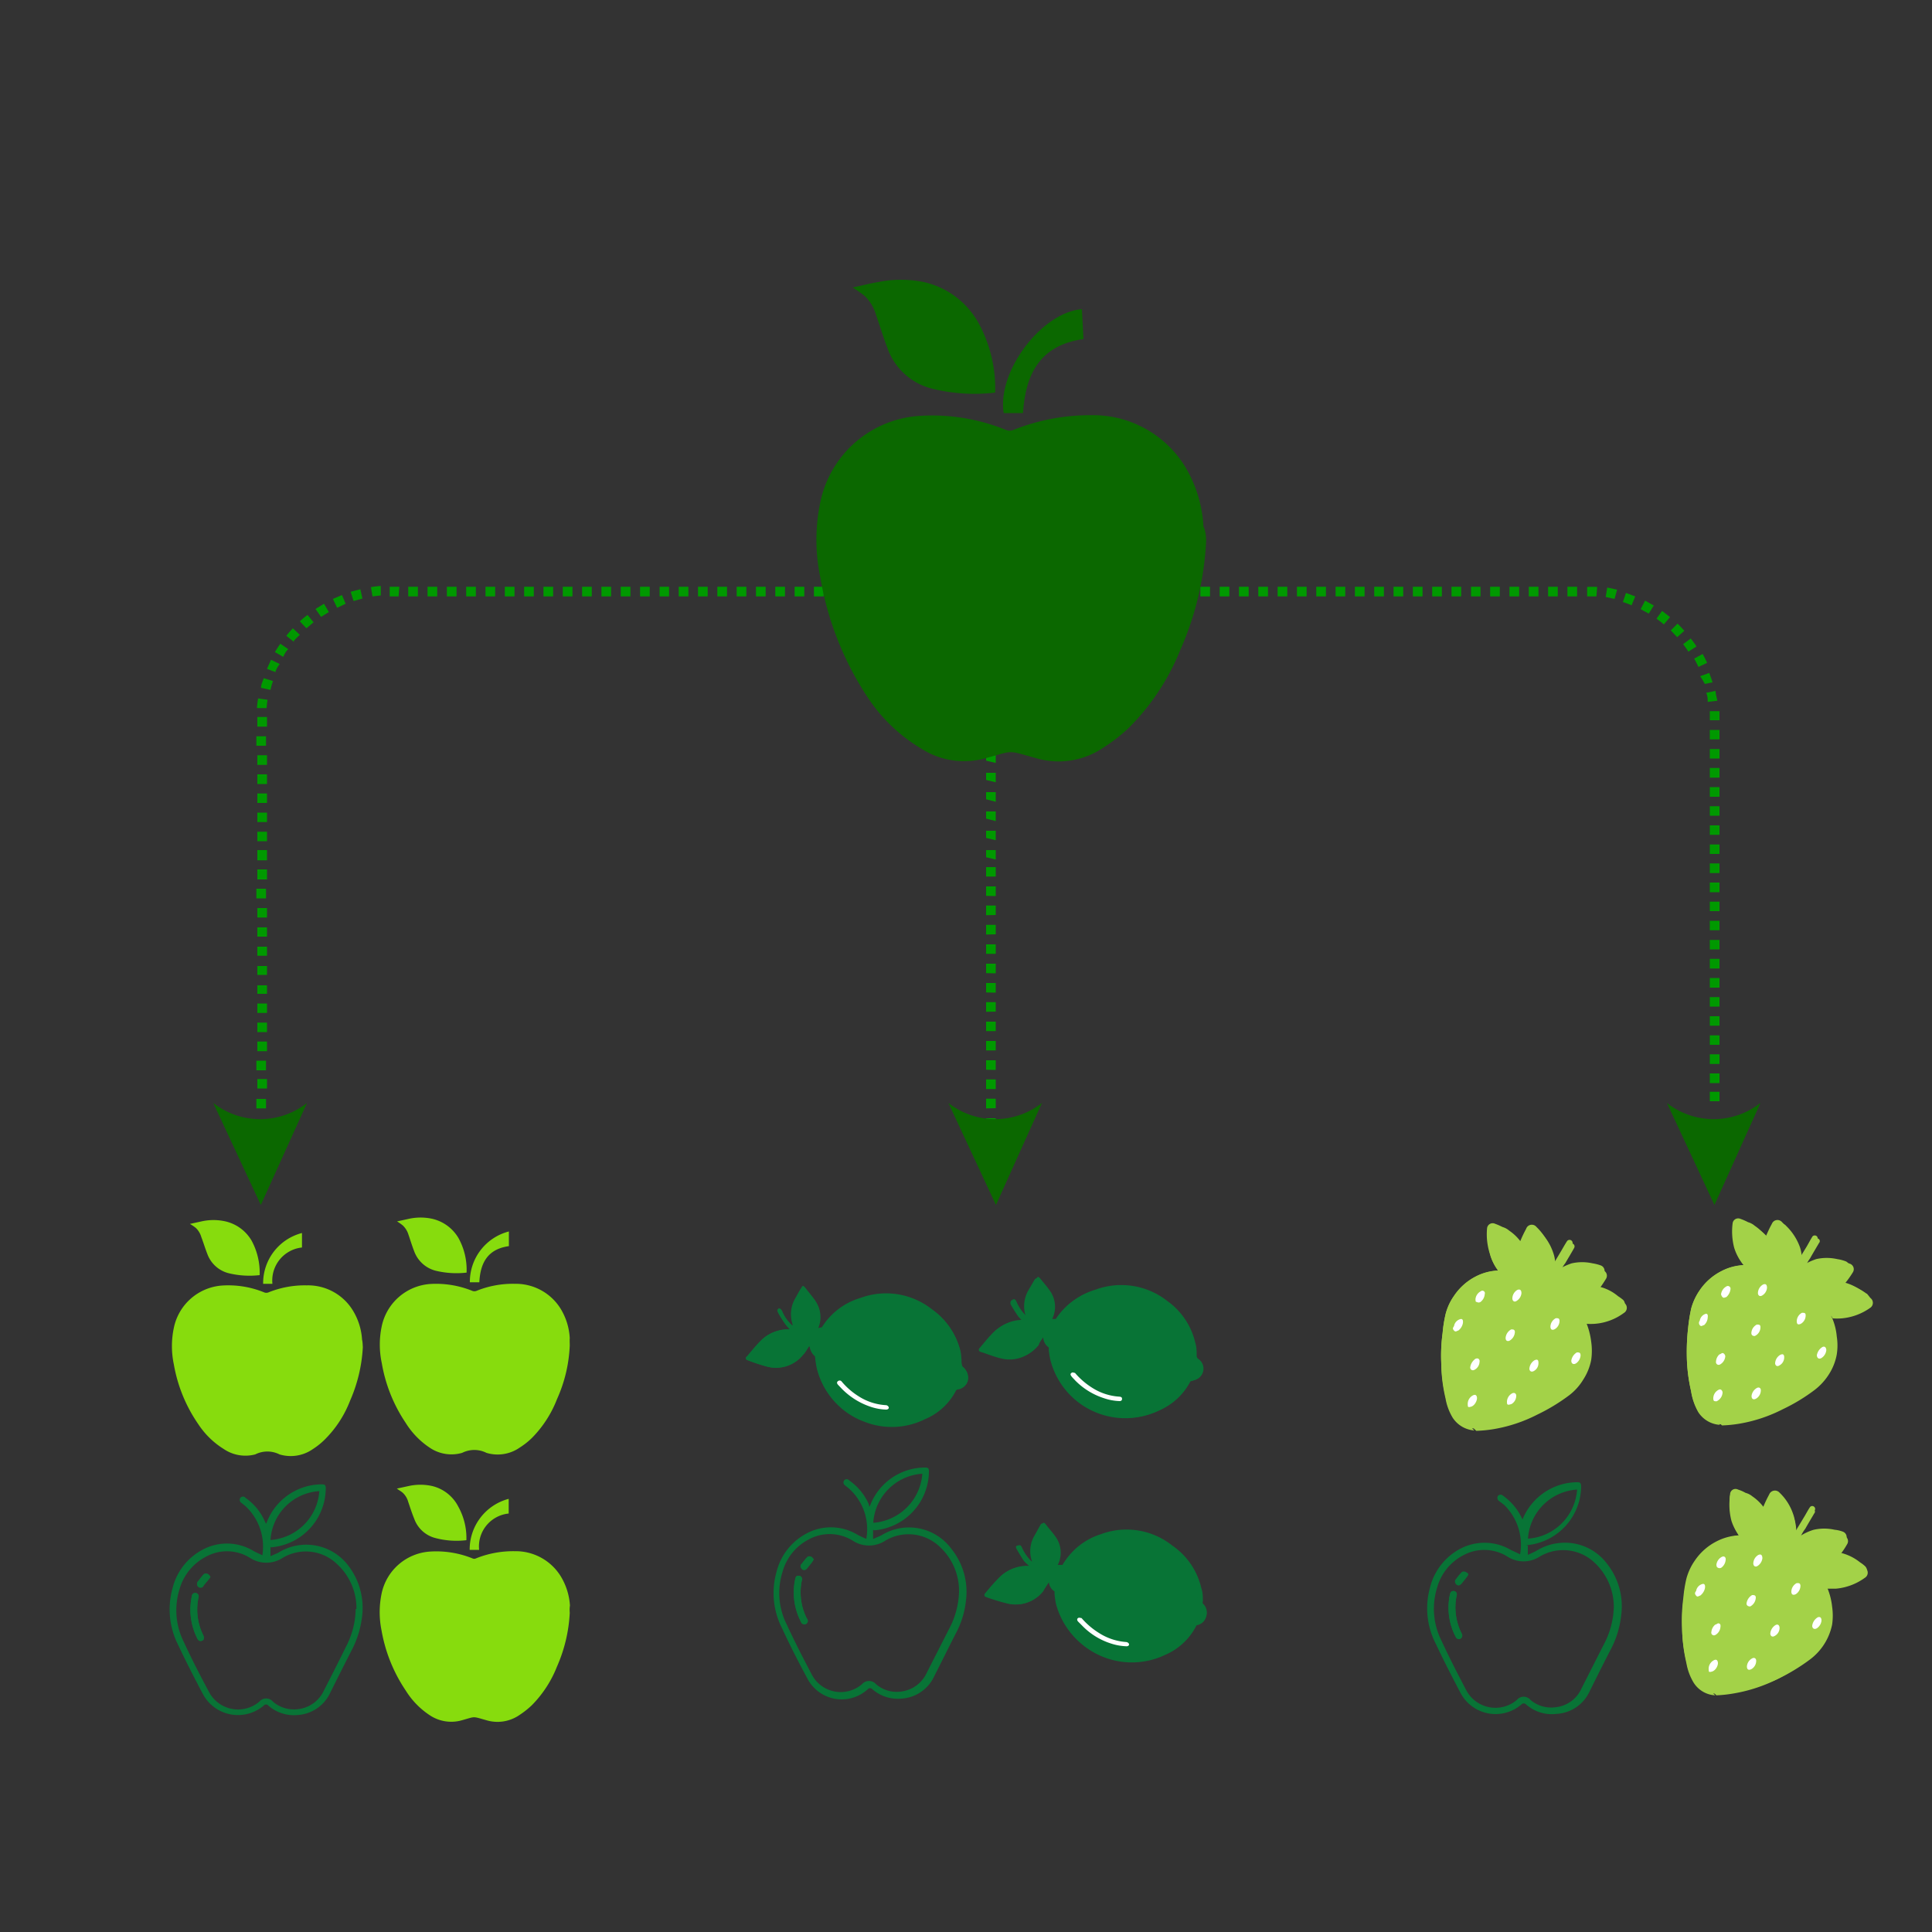 <svg id="Layer_1" data-name="Layer 1" xmlns="http://www.w3.org/2000/svg" viewBox="0 0 100 100"><rect x="0" y="0" width="100" height="100" fill="#333333" stroke="none"/><defs><style>.cls-1{fill:#87dc0d;}.cls-2{fill:#090;}.cls-3{fill:#0b6800;}.cls-4{fill:#087436;}.cls-5{fill:#fff;}.cls-6{fill:#a3d248;}</style></defs><path class="cls-1" d="M18.78,69.73a7.91,7.91,0,0,1-.66,2.77,5.74,5.74,0,0,1-1.3,2,3.67,3.67,0,0,1-.62.5,2,2,0,0,1-1.73.28,1.4,1.4,0,0,0-1.26,0A2,2,0,0,1,11.58,75a4.27,4.27,0,0,1-1.32-1.29A7.76,7.76,0,0,1,9,70.63a4.56,4.56,0,0,1,0-1.91,2.75,2.75,0,0,1,2.48-2.18,4.91,4.91,0,0,1,2.21.36.31.31,0,0,0,.19,0,5,5,0,0,1,2-.37,2.72,2.72,0,0,1,2.36,1.26,3.27,3.27,0,0,1,.5,1.55C18.77,69.46,18.77,69.58,18.78,69.73Z"/><path class="cls-1" d="M13.44,66a4.57,4.57,0,0,1-1.61-.1,1.59,1.59,0,0,1-1.1-1c-.11-.28-.2-.58-.31-.87a1.08,1.08,0,0,0-.28-.47,2.4,2.4,0,0,0-.31-.21l.64-.14a2.83,2.83,0,0,1,1.16,0,2.12,2.12,0,0,1,1.39,1A3.49,3.49,0,0,1,13.44,66Z"/><path class="cls-1" d="M15.63,63.82l0,.75a1.72,1.72,0,0,0-1.53,1.88h-.48A2.68,2.68,0,0,1,15.63,63.82Z"/><path class="cls-1" d="M29.49,69.65a7.49,7.49,0,0,1-.66,2.77,5.86,5.86,0,0,1-1.29,2,3.74,3.74,0,0,1-.63.5,2,2,0,0,1-1.73.28,1.4,1.4,0,0,0-1.26,0,2,2,0,0,1-1.62-.23A4.2,4.2,0,0,1,21,73.65a7.91,7.91,0,0,1-1.24-3.1,4.56,4.56,0,0,1,0-1.91,2.76,2.76,0,0,1,2.49-2.18,5,5,0,0,1,2.21.36.31.31,0,0,0,.19,0,5,5,0,0,1,2-.37A2.73,2.73,0,0,1,29,67.71a3.25,3.25,0,0,1,.49,1.55C29.48,69.38,29.49,69.5,29.49,69.65Z"/><path class="cls-1" d="M24.15,65.87a4.58,4.58,0,0,1-1.61-.1,1.61,1.61,0,0,1-1.1-1c-.11-.28-.2-.58-.3-.87a1.1,1.1,0,0,0-.29-.47,2.28,2.28,0,0,0-.3-.21l.64-.14a2.83,2.83,0,0,1,1.16,0,2.13,2.13,0,0,1,1.38,1A3.39,3.39,0,0,1,24.15,65.87Z"/><path class="cls-1" d="M26.34,63.74l0,.76c-1.09.15-1.48.86-1.53,1.87h-.49A2.69,2.69,0,0,1,26.34,63.74Z"/><path class="cls-1" d="M29.49,83.49a7.85,7.85,0,0,1-.66,2.77,5.93,5.93,0,0,1-1.3,2,4.47,4.47,0,0,1-.63.5,2,2,0,0,1-1.72.28c-.75-.21-.55-.2-1.27,0a2,2,0,0,1-1.62-.23A4.14,4.14,0,0,1,21,87.5a8,8,0,0,1-1.25-3.1,4.73,4.73,0,0,1,0-1.91,2.74,2.74,0,0,1,2.49-2.18,5,5,0,0,1,2.21.35.21.21,0,0,0,.19,0,5.16,5.16,0,0,1,2-.37A2.74,2.74,0,0,1,29,81.55a3.3,3.3,0,0,1,.5,1.55C29.48,83.23,29.48,83.35,29.49,83.49Z"/><path class="cls-1" d="M24.14,79.72a4.29,4.29,0,0,1-1.6-.11,1.58,1.58,0,0,1-1.1-1c-.12-.29-.21-.58-.31-.87a1,1,0,0,0-.29-.48c-.08-.07-.19-.13-.3-.21l.64-.14a2.83,2.83,0,0,1,1.16,0A2.06,2.06,0,0,1,23.73,78,3.33,3.33,0,0,1,24.14,79.72Z"/><path class="cls-1" d="M26.33,77.58l0,.76a1.71,1.71,0,0,0-1.53,1.88h-.49A2.71,2.71,0,0,1,26.33,77.58Z"/><path class="cls-2" d="M13.77,57.37h-.5v-.49h.5ZM89,57h-.5v-.49H89Zm-75.18-.66h-.5v-.49h.5ZM89,56.06h-.5v-.5H89ZM13.77,55.4h-.5v-.5h.5ZM89,55.07h-.5v-.5H89Zm-75.18-.66h-.5v-.5h.5ZM89,54.08h-.5v-.49H89Zm-75.18-.66h-.5v-.49h.5ZM89,53.09h-.5V52.6H89Zm-75.18-.66h-.5v-.49h.5ZM89,52.1h-.5v-.49H89Zm-75.18-.66h-.5V51h.5ZM89,51.12h-.5v-.5H89Zm-75.18-.66h-.5V50h.5ZM89,50.13h-.5v-.5H89Zm-75.18-.66h-.5V49h.5ZM89,49.14h-.5v-.49H89Zm-75.18-.66h-.5V48h.5ZM89,48.15h-.5v-.49H89Zm-75.18-.66h-.5V47h.5ZM89,47.16h-.5v-.49H89ZM13.77,46.5h-.5V46h.5ZM89,46.18h-.5v-.5H89Zm-75.18-.66h-.5V45h.5ZM89,45.19h-.5v-.5H89Zm-75.18-.66h-.5V44h.5ZM89,44.2h-.5v-.49H89Zm-75.18-.66h-.5v-.49h.5ZM89,43.21h-.5v-.49H89Zm-75.18-.66h-.5v-.49h.5ZM89,42.22h-.5v-.49H89Zm-75.18-.66h-.5v-.49h.5ZM89,41.24h-.5v-.5H89Zm-75.18-.66h-.5v-.5h.5ZM89,40.25h-.5v-.5H89Zm-75.18-.66h-.5v-.5h.5ZM89,39.26h-.5v-.49H89ZM13.77,38.6h-.5v-.49h.5ZM89,38.27h-.5v-.49H89Zm-75.18-.66h-.5v-.5h.5ZM89,37.28h-.5V37.2c0-.13,0-.26,0-.39l.5,0c0,.14,0,.28,0,.42ZM13.8,36.65l-.5,0a4,4,0,0,1,.06-.5l.49.07C13.83,36.33,13.81,36.49,13.8,36.65Zm74.59-.32c0-.15,0-.31-.08-.47l.49-.1c0,.17.06.34.09.51ZM14,35.71l-.49-.11c0-.17.09-.34.14-.5l.48.15A3.47,3.47,0,0,0,14,35.71Zm74.24-.31A4,4,0,0,0,88,35l.47-.17c.06.16.12.32.17.49Zm-73.95-.6-.47-.18.21-.47.45.22C14.36,34.51,14.3,34.65,14.24,34.8Zm73.62-.28c-.07-.15-.14-.29-.22-.43l.44-.24c.08.15.16.3.23.46ZM14.66,34l-.43-.25c.09-.15.18-.29.28-.43l.41.28C14.83,33.68,14.74,33.81,14.66,34Zm72.73-.27c-.08-.13-.18-.26-.27-.39l.39-.29a3.91,3.91,0,0,1,.3.41Zm-72.18-.51-.39-.31a4.32,4.32,0,0,1,.34-.39l.36.34A3.65,3.65,0,0,0,15.21,33.17Zm71.6-.24-.33-.35.35-.35c.12.12.24.24.35.37Zm-70.95-.46-.34-.36a4.12,4.12,0,0,1,.4-.33l.31.38Zm70.26-.2c-.12-.11-.25-.2-.38-.3l.29-.4.41.32Zm-69.5-.39-.29-.41.44-.27.25.43Zm68.72-.17-.42-.23.23-.44.45.25Zm-67.89-.3L17.23,31l.47-.2.19.45Zm67-.13a4.13,4.13,0,0,0-.45-.17l.16-.47.48.18Zm-66.15-.22-.15-.48.5-.13.11.48ZM83.57,31l-.46-.1.08-.49.51.11Zm-64.29-.13-.08-.48a4.43,4.43,0,0,1,.51-.06l0,.49Zm63.35,0-.48,0v-.49a4.41,4.41,0,0,1,.52,0Zm-1,0h-.5v-.5h.5Zm-1,0h-.5v-.5h.5Zm-1,0h-.5v-.5h.5Zm-1,0h-.5v-.5h.5Zm-1,0h-.5v-.5h.5Zm-1,0h-.49v-.5h.49Zm-1,0h-.5v-.5h.5Zm-1,0h-.5v-.5h.5Zm-1,0h-.5v-.5h.5Zm-1,0h-.5v-.5h.5Zm-1,0h-.5v-.5h.5Zm-1,0h-.5v-.5h.5Zm-1,0h-.5v-.5h.5Zm-1,0h-.5v-.5h.5Zm-1,0h-.5v-.5h.5Zm-1,0h-.5v-.5h.5Zm-1,0h-.5v-.5h.5Zm-1,0h-.5v-.5h.5Zm-1,0h-.5v-.5h.5Zm-1,0h-.5v-.5h.5Zm-1,0h-.5v-.5h.5Zm-1,0h-.5v-.5h.5Zm-1,0h-.5v-.5h.5Zm-1,0h-.5v-.5h.5Zm-1,0h-.5v-.5h.5Zm-1,0h-.5v-.5h.5Zm-1,0h-.5v-.5h.5Zm-1,0h-.5v-.5h.5Zm-1,0h-.5v-.5h.5Zm-1,0h-.5v-.5h.5Zm-1,0h-.5v-.5h.5Zm-1,0h-.5v-.5h.5Zm-1,0h-.5v-.5h.5Zm-1,0h-.5v-.5h.5Zm-1,0h-.5v-.5h.5Zm-1,0h-.5v-.5h.5Zm-1,0h-.5v-.5h.5Zm-1,0h-.5v-.5h.5Zm-1,0h-.5v-.5h.5Zm-1,0h-.5v-.5h.5Zm-1,0h-.5v-.5h.5Zm-1,0h-.5v-.5h.5Zm-1,0h-.5v-.5h.5Zm-1,0h-.5v-.5h.5Zm-1,0h-.5v-.5h.5Zm-1,0h-.5v-.5h.5Zm-1,0h-.5v-.5h.5Zm-1,0h-.49v-.5h.49Zm-1,0h-.5v-.5h.5Zm-1,0h-.5v-.5h.5Zm-1,0h-.5v-.5h.5Zm-1,0h-.5v-.5h.5Zm-1,0h-.5v-.5h.5Zm-1,0h-.5v-.5h.5Zm-1,0h-.5v-.5h.5Zm-1,0h-.5v-.5h.5Zm-1,0h-.5v-.5h.5Zm-1,0h-.5v-.5h.5Zm-1,0h-.5v-.5h.5Zm-1,0h-.5v-.5h.5Zm-1,0h-.5v-.5h.5Zm-1,0h-.46l0-.5h.5Zm30.41,27.5v-.49h.5v.49Zm0-1v-.5h.5v.49Zm0-1v-.5h.5v.5Zm0-1v-.49h.5v.5Zm0-1v-.49h.5v.49Zm0-1v-.49h.5v.49Zm0-1v-.5h.5v.49Zm0-1v-.49h.5v.5Zm0-1v-.49h.5v.5Zm0-1v-.49h.5v.49Zm0-1v-.5h.5v.49Zm0-1v-.5h.5v.49Zm0-1v-.49h.5v.5Zm0-1v-.49h.5v.49Zm0-1V44h.5v.49Zm0-1V43h.5v.49Zm0-1V42h.5v.5Zm0-1V41h.5v.5Zm0-1V40h.5v.49Zm0-1V39h.5v.49Zm0-1V38h.5v.49Zm0-1V37h.5v.5Zm0-1v-.49h.5v.5Zm0-1v-.49h.5v.49Zm0-1v-.5H52v.49Zm0-1v-.5H52v.5Zm0-1V32.1H52v.5Z"/><path class="cls-3" d="M62.43,28a15.89,15.89,0,0,1-1.35,5.67,12,12,0,0,1-2.65,4,8.43,8.43,0,0,1-1.28,1,4.12,4.12,0,0,1-3.53.57c-1.53-.42-1.11-.4-2.59,0a4.1,4.1,0,0,1-3.31-.47A8.61,8.61,0,0,1,45,36.23a16.07,16.07,0,0,1-2.54-6.34,9.49,9.49,0,0,1,0-3.9,5.61,5.61,0,0,1,5.08-4.46,10.13,10.13,0,0,1,4.52.72.51.51,0,0,0,.4,0,10.74,10.74,0,0,1,4-.76,5.6,5.6,0,0,1,4.83,2.58,6.66,6.66,0,0,1,1,3.18C62.41,27.5,62.42,27.75,62.43,28Z"/><path class="cls-3" d="M51.51,20.32a9.06,9.06,0,0,1-3.29-.21,3.28,3.28,0,0,1-2.25-2c-.23-.59-.41-1.19-.62-1.79a2.22,2.22,0,0,0-.59-1,6.87,6.87,0,0,0-.63-.44c.45-.09.88-.21,1.32-.28a5.91,5.91,0,0,1,2.37,0,4.32,4.32,0,0,1,2.84,2.14A7.06,7.06,0,0,1,51.51,20.32Z"/><path class="cls-3" d="M56,16l.08,1.55c-2.22.31-3,1.77-3.13,3.83h-1C51.6,19.24,53.9,16.17,56,16Z"/><path class="cls-3" d="M13.5,62.37l2.39-5.28a3.93,3.93,0,0,1-4.85,0Z"/><path class="cls-3" d="M51.55,62.37l2.38-5.28a3.92,3.92,0,0,1-4.84,0Z"/><path class="cls-3" d="M88.74,62.37l2.38-5.28a3.92,3.92,0,0,1-4.84,0Z"/><path class="cls-4" d="M41.91,69.63a.07.07,0,0,0,0,.05.66.66,0,0,0,.28.49s0,0,0,.08a4.68,4.68,0,0,0,.08.54,3.89,3.89,0,0,0,2.47,2.75,3.85,3.85,0,0,0,3.1-.14,3.18,3.18,0,0,0,1.61-1.48.13.13,0,0,1,.09-.06.63.63,0,0,0,.53-.46.65.65,0,0,0-.24-.66.2.2,0,0,1-.06-.11c0-.23,0-.46-.07-.69a3.64,3.64,0,0,0-1.46-2.17,3.83,3.83,0,0,0-3.7-.59,3.52,3.52,0,0,0-2,1.52s0,0,0,0l-.25.05a1.42,1.42,0,0,0-.11-1.45c-.15-.22-.32-.41-.48-.62s-.17-.1-.24,0-.19.33-.28.49a1.63,1.63,0,0,0-.16,1.36.15.15,0,0,1,0,.07L41,68.6a2.05,2.05,0,0,1-.51-.72c-.06-.13-.11-.17-.19-.14s-.09.11,0,.23a5.5,5.5,0,0,0,.36.57,1.94,1.94,0,0,0,.24.27h0a2,2,0,0,0-1.53.6c-.25.25-.47.53-.7.8a.1.1,0,0,0,0,.18,10.11,10.11,0,0,0,1.06.35,1.8,1.8,0,0,0,1.86-.64C41.7,70,41.79,69.8,41.91,69.63Z"/><path class="cls-4" d="M41.91,69.63c-.12.17-.21.33-.33.47a1.8,1.8,0,0,1-1.86.64,10.11,10.11,0,0,1-1.06-.35.1.1,0,0,1,0-.18c.23-.27.45-.55.7-.8a2,2,0,0,1,1.53-.6h0a1.94,1.94,0,0,1-.24-.27,5.5,5.5,0,0,1-.36-.57c-.07-.12,0-.19,0-.23s.13,0,.19.14a2.05,2.05,0,0,0,.51.72l.06.06a.15.15,0,0,0,0-.07,1.63,1.63,0,0,1,.16-1.36c.09-.16.19-.32.28-.49s.15-.13.24,0,.33.4.48.62a1.42,1.42,0,0,1,.11,1.45l.25-.05s0,0,0,0a3.52,3.52,0,0,1,2-1.52,3.83,3.83,0,0,1,3.7.59,3.64,3.64,0,0,1,1.46,2.17c0,.23,0,.46.07.69a.2.2,0,0,0,.06.11.65.65,0,0,1,.24.66.63.63,0,0,1-.53.46.13.13,0,0,0-.09.06,3.18,3.18,0,0,1-1.61,1.48,3.85,3.85,0,0,1-3.1.14,3.89,3.89,0,0,1-2.47-2.75,4.68,4.68,0,0,1-.08-.54s0-.07,0-.08a.66.66,0,0,1-.28-.49A.07.07,0,0,1,41.91,69.63Zm6.72-1.26a4,4,0,0,0-1.89-1.1,3.73,3.73,0,0,0-4,1.64.21.21,0,0,1-.14.07.32.32,0,0,0-.29.11.64.64,0,0,0-.16.67.28.28,0,0,0,.19.22.16.16,0,0,1,.11.16,2.83,2.83,0,0,0,0,.41,3.61,3.61,0,0,0,1.59,2.37,3.55,3.55,0,0,0,3,.53,3.2,3.2,0,0,0,2.28-1.74.12.12,0,0,1,.15-.08.4.4,0,0,0,.4-.28.38.38,0,0,0-.21-.44.16.16,0,0,1-.11-.17,3.62,3.62,0,0,0,0-.57A3.37,3.37,0,0,0,48.63,68.37Zm-9.74,1.86c.33.11.63.22.94.3a1.63,1.63,0,0,0,.44,0,1.74,1.74,0,0,0,1.43-1c0-.07,0-.12-.05-.16a1.63,1.63,0,0,0-1.81-.06A4.28,4.28,0,0,0,38.89,70.23ZM41.64,67a2.94,2.94,0,0,0-.39.77,1.24,1.24,0,0,0,.44,1.33s.08.08.14,0a1.3,1.3,0,0,0,.37-1.25A2.37,2.37,0,0,0,41.64,67Z"/><path class="cls-4" d="M48.63,68.37a3.37,3.37,0,0,1,.93,1.8,3.62,3.62,0,0,1,0,.57.16.16,0,0,0,.11.17.38.38,0,0,1,.21.44.4.4,0,0,1-.4.28.12.12,0,0,0-.15.08,3.2,3.2,0,0,1-2.28,1.74,3.55,3.55,0,0,1-3-.53,3.61,3.61,0,0,1-1.59-2.37,2.83,2.83,0,0,1,0-.41.16.16,0,0,0-.11-.16.28.28,0,0,1-.19-.22.64.64,0,0,1,.16-.67.32.32,0,0,1,.29-.11.21.21,0,0,0,.14-.07,3.73,3.73,0,0,1,4-1.64A4,4,0,0,1,48.63,68.37Zm-5.06,3.51a3.76,3.76,0,0,0,1.48,1,2.76,2.76,0,0,0,.81.15c.11,0,.18-.08.12-.16a.17.17,0,0,0-.14-.07,2.91,2.91,0,0,1-1.4-.46,3.67,3.67,0,0,1-.89-.78q-.11-.1-.18,0t0,.18Zm3.13.84-.05,0c-.1,0-.21,0-.31.06a.15.15,0,0,0,0,.12s.06.08.09.08a1.37,1.37,0,0,0,.28,0A.12.12,0,0,0,46.7,72.72Z"/><path class="cls-4" d="M38.89,70.23a4.28,4.28,0,0,1,1-1,1.63,1.63,0,0,1,1.81.06c.06,0,.09.09.05.16a1.74,1.74,0,0,1-1.43,1,1.63,1.63,0,0,1-.44,0C39.52,70.45,39.22,70.34,38.89,70.23Z"/><path class="cls-4" d="M41.64,67a2.37,2.37,0,0,1,.56.87,1.3,1.3,0,0,1-.37,1.25c-.06.06-.1,0-.14,0a1.24,1.24,0,0,1-.44-1.33A2.94,2.94,0,0,1,41.64,67Z"/><path class="cls-4" d="M46.7,72.72a.12.12,0,0,1,0,.19,1.37,1.37,0,0,1-.28,0s-.08,0-.09-.08a.15.15,0,0,1,0-.12c.1,0,.21,0,.31-.06Z"/><path class="cls-5" d="M43.57,71.88l-.2-.21q-.09-.11,0-.18t.18,0a3.67,3.67,0,0,0,.89.78,2.91,2.91,0,0,0,1.4.46.17.17,0,0,1,.14.07c.06.08,0,.16-.12.16a2.76,2.76,0,0,1-.81-.15A3.76,3.76,0,0,1,43.57,71.88Z"/><path class="cls-4" d="M54,69.21a.09.09,0,0,0,0,.05.65.65,0,0,0,.28.48.13.13,0,0,1,0,.09,4.85,4.85,0,0,0,.08.53A4,4,0,0,0,60,73a3.25,3.25,0,0,0,1.61-1.49.17.17,0,0,1,.1-.06A.61.61,0,0,0,62,70.32a.27.27,0,0,1-.06-.12c0-.23,0-.46-.07-.69a3.66,3.66,0,0,0-1.45-2.17,3.85,3.85,0,0,0-3.71-.59,3.52,3.52,0,0,0-2,1.52s0,0,0,0l-.25,0a1.42,1.42,0,0,0-.11-1.45c-.15-.22-.32-.41-.48-.61s-.17-.11-.24,0l-.28.48a1.65,1.65,0,0,0-.16,1.37s0,0,0,.06l-.06,0a2.19,2.19,0,0,1-.51-.73c-.06-.13-.11-.17-.19-.13s-.09.1,0,.23.23.38.36.57a2.73,2.73,0,0,0,.24.26h0a2,2,0,0,0-1.53.6c-.25.25-.47.53-.7.8a.11.11,0,0,0,.05.19c.35.11.7.26,1.06.34a1.78,1.78,0,0,0,1.86-.64C53.78,69.53,53.87,69.37,54,69.21Z"/><path class="cls-4" d="M54,69.21c-.12.16-.21.32-.33.46a1.78,1.78,0,0,1-1.86.64c-.36-.08-.71-.23-1.06-.34a.11.11,0,0,1-.05-.19c.23-.27.45-.55.7-.8a2,2,0,0,1,1.53-.6h0a2.73,2.73,0,0,1-.24-.26q-.19-.28-.36-.57c-.07-.13,0-.2,0-.23s.13,0,.19.13a2.19,2.19,0,0,0,.51.73l.06,0s0,0,0-.06a1.65,1.65,0,0,1,.16-1.37l.28-.48c.07-.13.15-.14.24,0s.33.39.48.61a1.42,1.42,0,0,1,.11,1.45l.25,0s0,0,0,0a3.52,3.52,0,0,1,2-1.52,3.85,3.85,0,0,1,3.71.59,3.66,3.66,0,0,1,1.45,2.17c.05.23,0,.46.07.69a.27.27,0,0,0,.06.12.61.61,0,0,1-.28,1.11.17.17,0,0,0-.1.06A3.25,3.25,0,0,1,60,73a4,4,0,0,1-5.57-2.62,4.85,4.85,0,0,1-.08-.53.13.13,0,0,0,0-.09.65.65,0,0,1-.28-.48A.09.09,0,0,1,54,69.21ZM60.71,68a4,4,0,0,0-1.89-1.11,3.73,3.73,0,0,0-4,1.64.17.17,0,0,1-.14.07.34.34,0,0,0-.29.11.68.68,0,0,0-.16.68.3.3,0,0,0,.19.22c.08,0,.1.07.11.15a2.73,2.73,0,0,0,0,.41,3.65,3.65,0,0,0,1.59,2.38,3.56,3.56,0,0,0,3,.52,3.2,3.2,0,0,0,2.27-1.74.12.12,0,0,1,.15-.08.38.38,0,0,0,.19-.72c-.09,0-.1-.09-.11-.17a3.62,3.62,0,0,0,0-.57A3.27,3.27,0,0,0,60.71,68ZM51,69.81c.33.1.63.21.94.29a1.13,1.13,0,0,0,.45,0,1.72,1.72,0,0,0,1.42-1.05c0-.06,0-.12-.05-.16a1.63,1.63,0,0,0-1.81-.06A4.33,4.33,0,0,0,51,69.81Zm2.75-3.26a2.94,2.94,0,0,0-.39.77,1.24,1.24,0,0,0,.44,1.33s.09.08.14,0a1.3,1.3,0,0,0,.37-1.25A2.32,2.32,0,0,0,53.72,66.55Z"/><path class="cls-4" d="M60.71,68a3.27,3.27,0,0,1,.93,1.79,3.62,3.62,0,0,1,0,.57c0,.08,0,.13.11.17a.38.38,0,0,1-.19.72.12.12,0,0,0-.15.08A3.2,3.2,0,0,1,59.16,73a3.56,3.56,0,0,1-3-.52,3.65,3.65,0,0,1-1.59-2.38,2.73,2.73,0,0,1,0-.41c0-.08,0-.13-.11-.15a.3.3,0,0,1-.19-.22.68.68,0,0,1,.16-.68.34.34,0,0,1,.29-.11.17.17,0,0,0,.14-.07,3.73,3.73,0,0,1,4-1.64A4,4,0,0,1,60.71,68Zm-5.06,3.5a3.65,3.65,0,0,0,1.48,1,2.76,2.76,0,0,0,.81.15c.11,0,.18-.08.12-.16s-.09-.06-.14-.07a2.94,2.94,0,0,1-1.4-.46,3.86,3.86,0,0,1-.89-.77c-.07-.08-.13-.09-.18,0s-.06.11,0,.18S55.59,71.38,55.65,71.45Zm3.13.84,0,0a3,3,0,0,0-.32.06.15.15,0,0,0,0,.12s.06.08.09.08a1.37,1.37,0,0,0,.28,0C58.83,72.46,58.84,72.36,58.78,72.29Z"/><path class="cls-4" d="M51,69.81a4.33,4.33,0,0,1,1-1,1.63,1.63,0,0,1,1.81.06c.07,0,.09.1.05.16a1.72,1.72,0,0,1-1.42,1.05,1.13,1.13,0,0,1-.45,0C51.6,70,51.3,69.91,51,69.81Z"/><path class="cls-4" d="M53.72,66.55a2.32,2.32,0,0,1,.56.87,1.3,1.3,0,0,1-.37,1.25c0,.06-.1,0-.14,0a1.24,1.24,0,0,1-.44-1.33A2.94,2.94,0,0,1,53.72,66.55Z"/><path class="cls-4" d="M58.78,72.29c.06.07,0,.17,0,.19a1.37,1.37,0,0,1-.28,0s-.08,0-.09-.08a.15.15,0,0,1,0-.12,3,3,0,0,1,.32-.06Z"/><path class="cls-5" d="M55.65,71.45c-.06-.07-.13-.13-.19-.21s-.07-.13,0-.18.11,0,.18,0a3.86,3.86,0,0,0,.89.77,2.94,2.94,0,0,0,1.4.46s.12,0,.14.07,0,.16-.12.16a2.76,2.76,0,0,1-.81-.15A3.65,3.65,0,0,1,55.65,71.45Z"/><path class="cls-4" d="M54.29,81.89a.11.11,0,0,1,0,0,.63.63,0,0,0,.29.48.25.25,0,0,1,0,.09,4.51,4.51,0,0,0,.07.53,4,4,0,0,0,5.58,2.62,3.24,3.24,0,0,0,1.61-1.49s.06,0,.09-.06A.61.61,0,0,0,62.26,83a.14.14,0,0,1,0-.11c0-.23,0-.47-.08-.69A3.66,3.66,0,0,0,60.68,80a3.8,3.8,0,0,0-3.7-.59A3.5,3.5,0,0,0,55,81l0,0-.25,0a1.4,1.4,0,0,0-.11-1.45c-.14-.21-.32-.4-.48-.61s-.17-.11-.24,0l-.27.49a1.59,1.59,0,0,0-.16,1.36.15.15,0,0,0,0,.06l-.06,0a2.28,2.28,0,0,1-.52-.72c-.06-.14-.1-.17-.18-.14s-.09.1,0,.23.23.39.35.57a3,3,0,0,0,.25.26h-.06a2,2,0,0,0-1.52.59,10.69,10.69,0,0,0-.71.8.12.12,0,0,0,0,.19,11,11,0,0,0,1.07.34A1.77,1.77,0,0,0,54,82.36C54.08,82.21,54.18,82.05,54.29,81.89Z"/><path class="cls-4" d="M54.29,81.89c-.11.16-.21.32-.33.47a1.77,1.77,0,0,1-1.85.63A11,11,0,0,1,51,82.65a.12.12,0,0,1,0-.19,10.69,10.69,0,0,1,.71-.8,2,2,0,0,1,1.52-.59h.06A3,3,0,0,1,53,80.8c-.12-.18-.24-.38-.35-.57s-.06-.2,0-.23.12,0,.18.14a2.28,2.28,0,0,0,.52.72l.06,0a.15.15,0,0,1,0-.06,1.59,1.59,0,0,1,.16-1.36l.27-.49c.07-.13.15-.13.24,0s.34.4.48.61A1.4,1.4,0,0,1,54.71,81L55,81l0,0a3.5,3.5,0,0,1,2-1.51,3.8,3.8,0,0,1,3.7.59,3.66,3.66,0,0,1,1.45,2.17c0,.22,0,.46.08.69a.14.14,0,0,0,0,.11A.61.61,0,0,1,62,84.11s-.08,0-.09.06a3.24,3.24,0,0,1-1.61,1.49A4,4,0,0,1,54.7,83a4.51,4.51,0,0,1-.07-.53.25.25,0,0,0,0-.09.63.63,0,0,1-.29-.48A.11.11,0,0,0,54.29,81.89ZM61,80.63a3.91,3.91,0,0,0-1.9-1.1,3.7,3.7,0,0,0-4,1.63.19.19,0,0,1-.14.07.34.34,0,0,0-.29.11.69.69,0,0,0-.17.68.3.3,0,0,0,.2.22.14.14,0,0,1,.1.16,2.71,2.71,0,0,0,0,.4,3.74,3.74,0,0,0,4.57,2.9A3.15,3.15,0,0,0,61.73,84a.14.14,0,0,1,.16-.08.38.38,0,0,0,.18-.72c-.08,0-.1-.08-.1-.17a3.63,3.63,0,0,0,0-.57A3.26,3.26,0,0,0,61,80.63Zm-9.75,1.86c.33.1.64.21.95.29a1.29,1.29,0,0,0,.44,0,1.73,1.73,0,0,0,1.43-1.06.12.12,0,0,0-.05-.16,1.63,1.63,0,0,0-1.81,0A4.12,4.12,0,0,0,51.27,82.49ZM54,79.24a2.5,2.5,0,0,0-.39.76,1.2,1.2,0,0,0,.44,1.33s.08.08.14,0a1.31,1.31,0,0,0,.37-1.25A2.33,2.33,0,0,0,54,79.24Z"/><path class="cls-4" d="M61,80.63a3.26,3.26,0,0,1,.92,1.79A3.63,3.63,0,0,1,62,83c0,.09,0,.14.1.17a.38.38,0,0,1-.18.72.14.14,0,0,0-.16.08,3.15,3.15,0,0,1-2.27,1.74,3.74,3.74,0,0,1-4.57-2.9,2.71,2.71,0,0,1,0-.4.14.14,0,0,0-.1-.16.3.3,0,0,1-.2-.22.69.69,0,0,1,.17-.68.34.34,0,0,1,.29-.11.19.19,0,0,0,.14-.07,3.7,3.7,0,0,1,4-1.63A3.91,3.91,0,0,1,61,80.63ZM56,84.13a3.58,3.58,0,0,0,1.47,1,2.89,2.89,0,0,0,.81.15c.11,0,.18-.08.13-.15a.19.19,0,0,0-.14-.07,3,3,0,0,1-1.4-.47,3.91,3.91,0,0,1-.9-.77q-.09-.11-.18,0s0,.11,0,.18Zm3.12.85s0,0,0,0a1.13,1.13,0,0,0-.31.06s0,.08,0,.11.06.08.09.08a.92.92,0,0,0,.28,0A.1.1,0,0,0,59.08,85Z"/><path class="cls-4" d="M51.27,82.49a4.12,4.12,0,0,1,1-.95,1.63,1.63,0,0,1,1.81,0,.12.12,0,0,1,.05.16,1.73,1.73,0,0,1-1.43,1.06,1.29,1.29,0,0,1-.44,0C51.91,82.7,51.6,82.59,51.27,82.49Z"/><path class="cls-4" d="M54,79.24a2.33,2.33,0,0,1,.56.86,1.31,1.31,0,0,1-.37,1.25c-.06.06-.1,0-.14,0A1.2,1.2,0,0,1,53.64,80,2.5,2.5,0,0,1,54,79.24Z"/><path class="cls-4" d="M59.08,85a.1.1,0,0,1,0,.18.92.92,0,0,1-.28,0s-.09,0-.09-.08,0-.11,0-.11A1.13,1.13,0,0,1,59,85S59.07,85,59.08,85Z"/><path class="cls-5" d="M56,84.13l-.2-.2c-.06-.07-.06-.14,0-.18s.12,0,.18,0a3.91,3.91,0,0,0,.9.77,3,3,0,0,0,1.4.47.19.19,0,0,1,.14.07c.05.07,0,.16-.13.15a2.89,2.89,0,0,1-.81-.15A3.58,3.58,0,0,1,56,84.13Z"/><path class="cls-6" d="M77.54,65.76a2.75,2.75,0,0,0-1.16.31,3,3,0,0,0-1.12,1,2.87,2.87,0,0,0-.43.92,6.85,6.85,0,0,0-.16,1,8.64,8.64,0,0,0-.07,1.52,8.09,8.09,0,0,0,.22,1.77,2.87,2.87,0,0,0,.37,1,1.46,1.46,0,0,0,1.12.66h0a6.84,6.84,0,0,0,.91-.09,7.75,7.75,0,0,0,2.25-.75,9.8,9.8,0,0,0,1.65-1,2.93,2.93,0,0,0,.74-.83,2.85,2.85,0,0,0,.4-1,3.28,3.28,0,0,0,0-.94,3.82,3.82,0,0,0-.26-1,3.4,3.4,0,0,0,.45,0,2.9,2.9,0,0,0,1.5-.56.31.31,0,0,0,.06-.49,2.48,2.48,0,0,0-.26-.19,2.37,2.37,0,0,0-1.17-.53,6,6,0,0,0,.42-.61.3.3,0,0,0-.14-.45,2.26,2.26,0,0,0-.43-.11,2.46,2.46,0,0,0-1.08,0,3.53,3.53,0,0,0-.71.33,1.75,1.75,0,0,1,.28-.52c.15-.26.31-.52.46-.79a.16.16,0,0,0-.27-.17c-.11.17-.21.35-.31.52l-.46.77a1.62,1.62,0,0,1,0-.22,1.84,1.84,0,0,0-.11-.7,2.73,2.73,0,0,0-.7-1.1.31.31,0,0,0-.54.1,6.09,6.09,0,0,0-.3.63,2.43,2.43,0,0,0-.57-.54.92.92,0,0,0-.35-.19,3.29,3.29,0,0,0-.39-.17.29.29,0,0,0-.41.24A3.29,3.29,0,0,0,77.15,65,2.55,2.55,0,0,0,77.54,65.76Z"/><path class="cls-6" d="M82.1,68.45a3.82,3.82,0,0,1,.26,1,3.28,3.28,0,0,1,0,.94,2.85,2.85,0,0,1-.4,1,2.93,2.93,0,0,1-.74.83,9.8,9.8,0,0,1-1.65,1,7.75,7.75,0,0,1-2.25.75,6.84,6.84,0,0,1-.91.09h0a2,2,0,0,1-.58-1,8.06,8.06,0,0,1-.29-1.7,8.8,8.8,0,0,1,0-1.54c0-.16,0-.32,0-.49a.56.56,0,0,0,.19-.35c0-.09,0-.18-.1-.21a5.31,5.31,0,0,1,.19-.65,2.94,2.94,0,0,1,.45-.81,3,3,0,0,1,.92-.78,2.53,2.53,0,0,1,1.16-.35,3.38,3.38,0,0,1,.55,0c.13.08.26.16.4.23l1.49.88a1.72,1.72,0,0,0,.42.23c.12.09.24.17.36.27A2.74,2.74,0,0,1,82.1,68.45Zm-5.52,2.42c0-.07,0-.15-.08-.18s-.13,0-.19.06a.54.54,0,0,0-.21.38c0,.13.08.2.2.15A.5.5,0,0,0,76.58,70.87Zm-.14,1.86c0-.13-.07-.19-.17-.15a.49.49,0,0,0-.31.49c0,.09.06.14.17.11A.54.54,0,0,0,76.44,72.73Zm-.08-5.11c0,.07,0,.14.08.18a.17.17,0,0,0,.18,0,.56.56,0,0,0,.22-.4.13.13,0,0,0-.21-.15A.54.54,0,0,0,76.36,67.62ZM80.24,69c0,.15.09.2.22.13a.5.5,0,0,0,.25-.46c0-.12-.07-.16-.19-.11A.55.55,0,0,0,80.24,69Zm1.56,1.49c0-.15-.08-.21-.19-.16a.62.62,0,0,0-.29.44c0,.16.1.21.24.13A.51.51,0,0,0,81.8,70.53Zm-3.06-3.22c0-.17-.08-.23-.22-.16a.52.52,0,0,0-.25.44c0,.13.1.19.21.12A.49.49,0,0,0,78.74,67.31Zm.89,3.6c0-.16-.07-.2-.21-.13a.52.52,0,0,0-.26.44c0,.13.1.19.21.12A.48.48,0,0,0,79.63,70.91Zm-1.69,2c0,.18.09.23.24.15a.51.51,0,0,0,.24-.41c0-.16-.09-.22-.22-.14A.59.59,0,0,0,77.94,72.9Zm0-3.28c0,.13.08.19.19.15a.5.5,0,0,0,.29-.48c0-.11-.08-.15-.19-.11A.57.57,0,0,0,77.92,69.62Z"/><path class="cls-6" d="M81.15,67.46a1.72,1.72,0,0,1-.42-.23l-1.49-.88c-.14-.07-.27-.15-.4-.23l-.42-.22a.08.08,0,0,1,0,0,1.76,1.76,0,0,1-.49-.87,2.72,2.72,0,0,1,0-1.3.92.92,0,0,1,.35.19,2.43,2.43,0,0,1,.57.54,6.09,6.09,0,0,1,.3-.63.31.31,0,0,1,.54-.1,2.73,2.73,0,0,1,.7,1.1,1.84,1.84,0,0,1,.11.7,1.62,1.62,0,0,0,0,.22l-.17.63a.06.06,0,0,0,0,.06h0s0,0,0-.06l.43-.41s0,0,0,0h0a3.53,3.53,0,0,1,.71-.33,2.46,2.46,0,0,1,1.08,0,2.26,2.26,0,0,1,.43.11.3.3,0,0,1,.14.45,6,6,0,0,1-.42.61,2.37,2.37,0,0,1,1.17.53.2.2,0,0,1-.15.12,3.49,3.49,0,0,1-.44.2,1.93,1.93,0,0,1-1.38,0l-.31-.14C81.43,67.39,81.29,67.48,81.15,67.46Z"/><path class="cls-6" d="M78.42,65.9l.42.22a3.38,3.38,0,0,0-.55,0,2.53,2.53,0,0,0-1.16.35,3,3,0,0,0-.92.78,2.94,2.94,0,0,0-.45.81,5.31,5.31,0,0,0-.19.65.45.45,0,0,0-.35.37c0,.09,0,.17,0,.23s.15,0,.22,0c0,.17,0,.33,0,.49a8.8,8.8,0,0,0,0,1.54,8.06,8.06,0,0,0,.29,1.7,2,2,0,0,0,.58,1,1.46,1.46,0,0,1-1.12-.66,2.87,2.87,0,0,1-.37-1,8.09,8.09,0,0,1-.22-1.77A8.64,8.64,0,0,1,74.67,69a6.85,6.85,0,0,1,.16-1,2.87,2.87,0,0,1,.43-.92,3,3,0,0,1,1.12-1,2.75,2.75,0,0,1,1.16-.31A3.3,3.3,0,0,1,78.42,65.9Z"/><path class="cls-6" d="M81.15,67.46c.14,0,.28-.07.42,0l.31.14a1.93,1.93,0,0,0,1.38,0,3.49,3.49,0,0,0,.44-.2.2.2,0,0,0,.15-.12,2.48,2.48,0,0,1,.26.19.31.31,0,0,1-.06.49,2.9,2.9,0,0,1-1.5.56,3.4,3.4,0,0,1-.45,0,2.74,2.74,0,0,0-.59-.72C81.39,67.63,81.27,67.55,81.15,67.46Z"/><path class="cls-6" d="M78.42,65.9a3.3,3.3,0,0,0-.88-.14,2.55,2.55,0,0,1-.39-.75,3.29,3.29,0,0,1-.08-1.25.29.29,0,0,1,.41-.24,3.29,3.29,0,0,1,.39.17,2.72,2.72,0,0,0,0,1.3,1.76,1.76,0,0,0,.49.87A.08.08,0,0,0,78.42,65.9Z"/><path class="cls-6" d="M80.27,66.34l.17-.63.46-.77c.1-.17.2-.35.31-.52a.16.16,0,0,1,.27.17c-.15.27-.31.53-.46.79a1.75,1.75,0,0,0-.28.52h0s0,0,0,0l-.43.41Z"/><path class="cls-6" d="M76.58,70.87a.5.5,0,0,1-.28.41c-.12,0-.22,0-.2-.15a.54.54,0,0,1,.21-.38c.06,0,.12-.09.19-.06S76.58,70.8,76.58,70.87Z"/><path class="cls-6" d="M76.44,72.73a.54.54,0,0,1-.31.45c-.11,0-.16,0-.17-.11a.49.49,0,0,1,.31-.49C76.37,72.54,76.44,72.6,76.44,72.73Z"/><path class="cls-6" d="M76.36,67.62a.54.54,0,0,1,.27-.41.13.13,0,0,1,.21.15.56.56,0,0,1-.22.4.17.17,0,0,1-.18,0C76.36,67.76,76.37,67.69,76.36,67.62Z"/><path class="cls-6" d="M80.24,69a.55.55,0,0,1,.28-.44c.12,0,.18,0,.19.11a.5.5,0,0,1-.25.46C80.33,69.24,80.24,69.19,80.24,69Z"/><path class="cls-6" d="M75.48,69.24c-.07.05-.14.11-.22,0s-.07-.14,0-.23a.45.45,0,0,1,.35-.37c.12,0,.11.12.1.21A.56.56,0,0,1,75.48,69.24Z"/><path class="cls-6" d="M81.8,70.53a.51.51,0,0,1-.24.41c-.14.08-.23,0-.24-.13a.62.62,0,0,1,.29-.44C81.72,70.32,81.8,70.38,81.8,70.53Z"/><path class="cls-6" d="M78.74,67.31a.49.49,0,0,1-.26.4c-.11.07-.2,0-.21-.12a.52.52,0,0,1,.25-.44C78.66,67.08,78.74,67.14,78.74,67.31Z"/><path class="cls-6" d="M79.63,70.91a.48.48,0,0,1-.26.43c-.11.07-.2,0-.21-.12a.52.52,0,0,1,.26-.44C79.56,70.71,79.63,70.75,79.63,70.91Z"/><path class="cls-6" d="M77.94,72.9a.59.59,0,0,1,.26-.4c.13-.08.23,0,.22.14a.51.51,0,0,1-.24.41C78,73.13,77.94,73.08,77.94,72.9Z"/><path class="cls-6" d="M77.92,69.62a.57.57,0,0,1,.29-.44c.11,0,.18,0,.19.11a.5.5,0,0,1-.29.48C78,69.81,77.93,69.75,77.92,69.62Z"/><path class="cls-6" d="M80.27,66.34s0,0,0,.06h0a.06.06,0,0,1,0-.06Z"/><path class="cls-6" d="M80.7,65.93s0,0,0,0S80.72,65.93,80.7,65.93Z"/><path class="cls-5" d="M76.58,70.49a.48.48,0,0,1-.28.42.14.14,0,0,1-.2-.15.63.63,0,0,1,.21-.38.19.19,0,0,1,.2-.06A.15.15,0,0,1,76.58,70.49Z"/><path class="cls-5" d="M76.45,72.36c0,.16-.13.4-.31.45s-.16,0-.17-.11a.5.5,0,0,1,.3-.49C76.38,72.17,76.44,72.23,76.45,72.36Z"/><path class="cls-5" d="M76.37,67.25a.51.51,0,0,1,.27-.41.13.13,0,0,1,.21.14.56.56,0,0,1-.22.41.18.18,0,0,1-.19,0C76.36,67.39,76.38,67.32,76.37,67.25Z"/><path class="cls-5" d="M80.25,68.66a.51.51,0,0,1,.28-.43c.12,0,.17,0,.19.11a.5.5,0,0,1-.25.46C80.33,68.87,80.25,68.81,80.25,68.66Z"/><path class="cls-5" d="M75.48,68.87c-.06,0-.13.1-.22,0s-.06-.14,0-.23a.45.45,0,0,1,.36-.37c.11,0,.11.12.1.21A.62.62,0,0,1,75.48,68.87Z"/><path class="cls-5" d="M81.81,70.16a.54.54,0,0,1-.24.41c-.14.08-.24,0-.24-.14a.59.59,0,0,1,.29-.43C81.73,70,81.81,70,81.81,70.16Z"/><path class="cls-5" d="M78.75,66.94a.53.53,0,0,1-.26.4c-.11.07-.2,0-.21-.12a.52.52,0,0,1,.25-.45C78.66,66.71,78.75,66.76,78.75,66.94Z"/><path class="cls-5" d="M79.63,70.54a.46.46,0,0,1-.25.43c-.12.06-.21,0-.22-.12a.57.57,0,0,1,.26-.44C79.57,70.34,79.63,70.38,79.63,70.54Z"/><path class="cls-5" d="M78,72.53a.51.51,0,0,1,.25-.4c.13-.08.24,0,.23.13a.5.5,0,0,1-.24.41C78,72.75,78,72.7,78,72.53Z"/><path class="cls-5" d="M77.93,69.25a.55.55,0,0,1,.29-.44c.1,0,.17,0,.19.11a.54.54,0,0,1-.29.48C78,69.44,77.93,69.38,77.93,69.25Z"/><path class="cls-6" d="M90.25,65.48a2.74,2.74,0,0,0-1.15.31,3,3,0,0,0-1.13,1,3.1,3.1,0,0,0-.43.92,8.49,8.49,0,0,0-.16,1,11,11,0,0,0-.07,1.52A8.56,8.56,0,0,0,87.53,72a3.06,3.06,0,0,0,.38,1.06,1.44,1.44,0,0,0,1.12.66h0a6.86,6.86,0,0,0,.9-.09,7.75,7.75,0,0,0,2.25-.75,9.42,9.42,0,0,0,1.65-1,3.13,3.13,0,0,0,.75-.83,2.83,2.83,0,0,0,.39-1,3,3,0,0,0,0-.94,3.12,3.12,0,0,0-.26-1,3.4,3.4,0,0,0,.45,0,3,3,0,0,0,1.51-.56.31.31,0,0,0,0-.49c-.07-.07-.17-.13-.25-.2a2.64,2.64,0,0,0-1.18-.53,5,5,0,0,0,.43-.6.3.3,0,0,0-.15-.45,2.09,2.09,0,0,0-.43-.11,2.46,2.46,0,0,0-1.08,0,3.53,3.53,0,0,0-.71.33,2.36,2.36,0,0,1,.28-.52c.15-.27.31-.53.46-.79a.14.14,0,0,0,0-.2.16.16,0,0,0-.22,0c-.11.17-.2.35-.3.52l-.47.77v-.22a1.91,1.91,0,0,0-.1-.71,2.9,2.9,0,0,0-.71-1.09.31.31,0,0,0-.53.09c-.12.21-.21.42-.31.64a2.43,2.43,0,0,0-.57-.54.92.92,0,0,0-.35-.19,2.71,2.71,0,0,0-.39-.17.29.29,0,0,0-.41.23,3.34,3.34,0,0,0,.08,1.26A2.55,2.55,0,0,0,90.25,65.48Z"/><path class="cls-6" d="M94.81,68.17a3.12,3.12,0,0,1,.26,1,3,3,0,0,1,0,.94,2.83,2.83,0,0,1-.39,1,3.13,3.13,0,0,1-.75.83,9.42,9.42,0,0,1-1.65,1,7.75,7.75,0,0,1-2.25.75,6.86,6.86,0,0,1-.9.09h0a2,2,0,0,1-.59-1,8.27,8.27,0,0,1-.28-1.7,8.8,8.8,0,0,1,0-1.54,4,4,0,0,0,0-.49.62.62,0,0,0,.2-.35c0-.09,0-.18-.1-.21a3.69,3.69,0,0,1,.18-.65,3.06,3.06,0,0,1,.45-.81,3.13,3.13,0,0,1,.92-.78A2.57,2.57,0,0,1,91,65.81a3.25,3.25,0,0,1,.54,0c.13.09.27.16.4.24l1.5.88a1.5,1.5,0,0,0,.41.23c.12.09.24.17.36.27A2.42,2.42,0,0,1,94.81,68.17Zm-5.52,2.41c0-.06,0-.14-.07-.17a.19.19,0,0,0-.2.06.63.63,0,0,0-.21.38A.14.14,0,0,0,89,71,.48.48,0,0,0,89.29,70.58Zm-.13,1.87c0-.13-.07-.19-.18-.15a.49.49,0,0,0-.3.49c0,.09,0,.14.16.11S89.13,72.61,89.16,72.45Zm-.08-5.11c0,.07,0,.14.07.18a.19.19,0,0,0,.19,0,.6.6,0,0,0,.22-.4.14.14,0,0,0-.22-.15A.53.53,0,0,0,89.08,67.34ZM93,68.75c0,.16.08.21.22.14a.5.5,0,0,0,.25-.46c0-.12-.08-.16-.2-.11A.52.52,0,0,0,93,68.75Zm1.56,1.5c0-.15-.08-.21-.2-.16a.6.6,0,0,0-.28.44c0,.16.1.21.24.13A.54.54,0,0,0,94.52,70.25ZM91.46,67c0-.17-.09-.23-.22-.16a.49.49,0,0,0-.25.44c0,.13.09.19.21.12A.54.54,0,0,0,91.46,67Zm.88,3.6c0-.16-.07-.2-.21-.13a.57.57,0,0,0-.26.44c0,.13.1.18.21.12A.46.46,0,0,0,92.34,70.63Zm-1.68,2c0,.17.09.23.24.14a.45.45,0,0,0,.23-.4c0-.16-.09-.22-.22-.14A.53.53,0,0,0,90.66,72.62Zm0-3.28c0,.13.08.19.19.15a.54.54,0,0,0,.29-.48c0-.11-.09-.15-.19-.11A.55.55,0,0,0,90.64,69.34Z"/><path class="cls-6" d="M93.86,67.18a1.5,1.5,0,0,1-.41-.23L92,66.07c-.13-.08-.27-.15-.4-.24l-.42-.21s0,0,0,0a1.75,1.75,0,0,1-.49-.88,2.81,2.81,0,0,1,0-1.29.92.92,0,0,1,.35.19,2.43,2.43,0,0,1,.57.54c.1-.22.19-.43.31-.64a.31.31,0,0,1,.53-.09,2.9,2.9,0,0,1,.71,1.09,1.91,1.91,0,0,1,.1.71v.22l-.16.63s0,0,0,0,0,0,0,0,0,0,0-.06l.43-.41s0,0,0,0h0a3.53,3.53,0,0,1,.71-.33,2.46,2.46,0,0,1,1.08,0,2.09,2.09,0,0,1,.43.11.3.3,0,0,1,.15.45,5,5,0,0,1-.43.6,2.64,2.64,0,0,1,1.18.53c0,.08-.09.1-.15.13l-.45.2a2,2,0,0,1-1.37,0l-.31-.14C94.15,67.11,94,67.2,93.86,67.18Z"/><path class="cls-6" d="M91.13,65.62l.42.21a3.25,3.25,0,0,0-.54,0,2.57,2.57,0,0,0-1.17.35,3.13,3.13,0,0,0-.92.78,3.06,3.06,0,0,0-.45.81,3.69,3.69,0,0,0-.18.65.45.45,0,0,0-.36.37c0,.09,0,.17,0,.23s.15,0,.22,0a4,4,0,0,1,0,.49,8.8,8.8,0,0,0,0,1.54,8.27,8.27,0,0,0,.28,1.7,2,2,0,0,0,.59,1,1.44,1.44,0,0,1-1.12-.66A3.06,3.06,0,0,1,87.53,72a8.56,8.56,0,0,1-.22-1.76,11,11,0,0,1,.07-1.52,8.49,8.49,0,0,1,.16-1,3.1,3.1,0,0,1,.43-.92,3,3,0,0,1,1.13-1,2.74,2.74,0,0,1,1.15-.31A3.24,3.24,0,0,1,91.13,65.62Z"/><path class="cls-6" d="M93.86,67.18c.14,0,.29-.07.43,0l.31.14a2,2,0,0,0,1.37,0l.45-.2c.06,0,.13,0,.15-.13s.18.13.25.2a.31.31,0,0,1,0,.49,3,3,0,0,1-1.51.56,3.4,3.4,0,0,1-.45,0,2.42,2.42,0,0,0-.59-.72C94.1,67.35,94,67.27,93.86,67.18Z"/><path class="cls-6" d="M91.13,65.62a3.24,3.24,0,0,0-.88-.14,2.55,2.55,0,0,1-.39-.75,3.34,3.34,0,0,1-.08-1.26.29.29,0,0,1,.41-.23,2.71,2.71,0,0,1,.39.17,2.81,2.81,0,0,0,0,1.29,1.75,1.75,0,0,0,.49.88S91.13,65.6,91.13,65.62Z"/><path class="cls-6" d="M93,66.06l.16-.63.47-.77c.1-.17.19-.35.3-.52a.16.16,0,0,1,.22,0,.14.14,0,0,1,0,.2c-.15.26-.31.52-.46.79a2.36,2.36,0,0,0-.28.52h0s0,0,0,0l-.43.41Z"/><path class="cls-6" d="M89.29,70.58A.48.48,0,0,1,89,71a.14.14,0,0,1-.2-.15.63.63,0,0,1,.21-.38.19.19,0,0,1,.2-.06C89.29,70.44,89.29,70.52,89.29,70.58Z"/><path class="cls-6" d="M89.16,72.45c0,.16-.13.4-.32.45s-.16,0-.16-.11a.49.49,0,0,1,.3-.49C89.09,72.26,89.15,72.32,89.16,72.45Z"/><path class="cls-6" d="M89.08,67.34a.53.53,0,0,1,.26-.41.14.14,0,0,1,.22.15.6.6,0,0,1-.22.4.19.19,0,0,1-.19,0C89.07,67.48,89.09,67.41,89.08,67.34Z"/><path class="cls-6" d="M93,68.75a.52.52,0,0,1,.27-.43c.12,0,.18,0,.2.11a.5.5,0,0,1-.25.46C93,69,93,68.91,93,68.75Z"/><path class="cls-6" d="M88.19,69c-.07,0-.13.1-.22,0s-.06-.14,0-.23a.45.45,0,0,1,.36-.37c.11,0,.11.12.1.21A.62.62,0,0,1,88.19,69Z"/><path class="cls-6" d="M94.52,70.25a.54.54,0,0,1-.24.41c-.14.08-.24,0-.24-.13a.6.6,0,0,1,.28-.44C94.44,70,94.52,70.1,94.52,70.25Z"/><path class="cls-6" d="M91.46,67a.54.54,0,0,1-.26.4c-.12.07-.2,0-.21-.12a.49.49,0,0,1,.25-.44C91.37,66.8,91.46,66.86,91.46,67Z"/><path class="cls-6" d="M92.34,70.63a.46.46,0,0,1-.26.43c-.11.06-.2,0-.21-.12a.57.57,0,0,1,.26-.44C92.27,70.43,92.34,70.47,92.34,70.63Z"/><path class="cls-6" d="M90.66,72.62a.53.53,0,0,1,.25-.4c.13-.08.24,0,.22.14a.45.45,0,0,1-.23.4C90.75,72.85,90.66,72.79,90.66,72.62Z"/><path class="cls-6" d="M90.64,69.34a.55.55,0,0,1,.29-.44c.1,0,.17,0,.19.11a.54.54,0,0,1-.29.48C90.72,69.53,90.64,69.47,90.64,69.34Z"/><path class="cls-6" d="M93,66.06s0,0,0,.06,0,0,0,0,0,0,0,0Z"/><path class="cls-6" d="M93.42,65.65s0,0,0,0S93.44,65.64,93.42,65.65Z"/><path class="cls-5" d="M89.3,70.21a.53.53,0,0,1-.28.42.14.14,0,0,1-.2-.15A.54.54,0,0,1,89,70.1c.06,0,.12-.09.19-.06S89.3,70.15,89.3,70.21Z"/><path class="cls-5" d="M89.16,72.08a.53.53,0,0,1-.31.45c-.11,0-.16,0-.17-.12a.5.5,0,0,1,.31-.49C89.09,71.89,89.16,72,89.16,72.08Z"/><path class="cls-5" d="M89.08,67a.54.54,0,0,1,.27-.41.14.14,0,0,1,.22.14.64.64,0,0,1-.22.41c-.06,0-.12.07-.19,0S89.09,67,89.08,67Z"/><path class="cls-5" d="M93,68.38a.5.5,0,0,1,.27-.43c.12,0,.18,0,.19.11a.5.5,0,0,1-.25.46C93.05,68.59,93,68.53,93,68.38Z"/><path class="cls-5" d="M88.2,68.59c-.07,0-.14.1-.22,0a.18.18,0,0,1,0-.23A.44.44,0,0,1,88.3,68c.11,0,.1.12.09.21A.56.56,0,0,1,88.2,68.59Z"/><path class="cls-5" d="M94.53,69.88a.55.55,0,0,1-.25.41c-.14.08-.23,0-.24-.14a.62.62,0,0,1,.29-.43C94.44,69.67,94.52,69.73,94.53,69.88Z"/><path class="cls-5" d="M91.46,66.66a.51.51,0,0,1-.26.4c-.11.06-.2,0-.21-.12a.52.52,0,0,1,.26-.45C91.38,66.43,91.46,66.48,91.46,66.66Z"/><path class="cls-5" d="M92.35,70.26a.47.47,0,0,1-.26.42c-.11.07-.2,0-.21-.11a.54.54,0,0,1,.26-.44C92.28,70.06,92.35,70.1,92.35,70.26Z"/><path class="cls-5" d="M90.66,72.25a.55.55,0,0,1,.26-.4c.13-.08.23,0,.22.13a.5.5,0,0,1-.24.41C90.76,72.47,90.66,72.42,90.66,72.25Z"/><path class="cls-5" d="M90.65,69a.52.52,0,0,1,.28-.44c.11,0,.18,0,.19.11a.5.5,0,0,1-.29.48C90.72,69.16,90.65,69.1,90.65,69Z"/><path class="cls-6" d="M90,79.47a2.81,2.81,0,0,0-1.15.31,3,3,0,0,0-1.13,1,3,3,0,0,0-.43.92,6.85,6.85,0,0,0-.16,1,8.71,8.71,0,0,0-.07,1.53A8.08,8.08,0,0,0,87.29,86a2.87,2.87,0,0,0,.37,1,1.4,1.4,0,0,0,1.12.66l0,0a6.85,6.85,0,0,0,.91-.1A8,8,0,0,0,92,86.91a9.86,9.86,0,0,0,1.65-1.06,3,3,0,0,0,1.14-1.8,3.23,3.23,0,0,0,0-.93,3.5,3.5,0,0,0-.26-1c.15,0,.3,0,.45,0a3,3,0,0,0,1.5-.56.31.31,0,0,0,.06-.49,1.64,1.64,0,0,0-.26-.2,2.56,2.56,0,0,0-1.17-.53,4.14,4.14,0,0,0,.42-.61.3.3,0,0,0-.14-.45,1.67,1.67,0,0,0-.43-.1,2.46,2.46,0,0,0-1.08,0,2.7,2.7,0,0,0-.71.33,1.75,1.75,0,0,1,.28-.52c.15-.27.31-.53.46-.79a.14.14,0,0,0,0-.2.15.15,0,0,0-.22,0c-.11.16-.2.34-.31.52l-.46.76a1.47,1.47,0,0,1,0-.21,1.86,1.86,0,0,0-.11-.71,2.73,2.73,0,0,0-.7-1.1.32.32,0,0,0-.54.1,6.09,6.09,0,0,0-.3.63,2.43,2.43,0,0,0-.57-.54.9.9,0,0,0-.35-.18,1.92,1.92,0,0,0-.39-.17.28.28,0,0,0-.41.23,3.29,3.29,0,0,0,.08,1.25A2.55,2.55,0,0,0,90,79.47Z"/><path class="cls-6" d="M94.57,82.16a3.5,3.5,0,0,1,.26,1,3.23,3.23,0,0,1,0,.93,3,3,0,0,1-1.14,1.8A9.86,9.86,0,0,1,92,86.91a8,8,0,0,1-2.25.74,6.85,6.85,0,0,1-.91.1l0,0a2,2,0,0,1-.58-1A8.27,8.27,0,0,1,87.91,85a8.82,8.82,0,0,1,0-1.54c0-.16,0-.32,0-.48a.56.56,0,0,0,.19-.36c0-.08,0-.17-.09-.2a3.46,3.46,0,0,1,.18-.65,2.85,2.85,0,0,1,.45-.82,3.16,3.16,0,0,1,.92-.78,2.64,2.64,0,0,1,1.16-.34,2.51,2.51,0,0,1,.55,0l.4.24c.5.29,1,.58,1.49.88a1.68,1.68,0,0,0,.42.22l.36.27A2.91,2.91,0,0,1,94.57,82.16Zm-5.52,2.42c0-.06,0-.14-.08-.17s-.13,0-.19.06a.54.54,0,0,0-.21.38.14.14,0,0,0,.2.15A.53.53,0,0,0,89.05,84.58Zm-.14,1.87c0-.13-.07-.19-.17-.16a.51.51,0,0,0-.31.49c0,.09.06.14.17.12A.53.53,0,0,0,88.91,86.45Zm-.08-5.12c0,.07,0,.14.08.18s.13,0,.19,0a.56.56,0,0,0,.22-.4c0-.14-.1-.21-.22-.14A.54.54,0,0,0,88.83,81.33Zm3.89,1.42c0,.15.08.21.21.14a.51.51,0,0,0,.25-.46c0-.13-.07-.16-.19-.11A.5.5,0,0,0,92.72,82.75Zm1.56,1.5c0-.16-.09-.21-.2-.17a.66.66,0,0,0-.29.44c0,.16.1.22.24.13A.52.52,0,0,0,94.28,84.25ZM91.21,81c0-.18-.08-.23-.21-.17a.52.52,0,0,0-.26.44c0,.14.1.19.21.13A.52.52,0,0,0,91.21,81Zm.89,3.6c0-.16-.07-.2-.21-.14a.56.56,0,0,0-.26.45c0,.13.1.18.21.11A.47.47,0,0,0,92.1,84.63Zm-1.68,2c0,.17.09.22.23.14a.5.5,0,0,0,.24-.41c0-.16-.09-.22-.22-.13A.51.51,0,0,0,90.42,86.62Zm0-3.29c0,.14.07.2.18.15a.49.49,0,0,0,.29-.47.13.13,0,0,0-.19-.12A.55.55,0,0,0,90.4,83.33Z"/><path class="cls-6" d="M93.62,81.17A1.68,1.68,0,0,1,93.2,81c-.49-.3-1-.59-1.49-.88l-.4-.24-.42-.22a.06.06,0,0,1,0,0,1.76,1.76,0,0,1-.49-.87,2.69,2.69,0,0,1,0-1.29.9.9,0,0,1,.35.18,2.43,2.43,0,0,1,.57.54,6.09,6.09,0,0,1,.3-.63.32.32,0,0,1,.54-.1,2.73,2.73,0,0,1,.7,1.1,1.86,1.86,0,0,1,.11.71,1.47,1.47,0,0,0,0,.21l-.17.63a.07.07,0,0,0,0,.06h0s0,0,0-.07l.44-.41a0,0,0,0,0,0,0h0a2.7,2.7,0,0,1,.71-.33,2.46,2.46,0,0,1,1.08,0,1.67,1.67,0,0,1,.43.1.3.3,0,0,1,.14.45,4.14,4.14,0,0,1-.42.61,2.56,2.56,0,0,1,1.17.53c0,.08-.08.1-.14.13l-.45.2a2,2,0,0,1-1.38,0,1.73,1.73,0,0,1-.31-.14C93.9,81.1,93.76,81.2,93.62,81.17Z"/><path class="cls-6" d="M90.89,79.61l.42.22a2.51,2.51,0,0,0-.55,0,2.64,2.64,0,0,0-1.16.34,3.16,3.16,0,0,0-.92.78,2.85,2.85,0,0,0-.45.82,3.46,3.46,0,0,0-.18.65.42.42,0,0,0-.36.37.18.18,0,0,0,0,.23c.08.06.15,0,.22,0,0,.16,0,.32,0,.48a8.82,8.82,0,0,0,0,1.54,8.27,8.27,0,0,0,.29,1.71,2,2,0,0,0,.58,1,1.4,1.4,0,0,1-1.12-.66,2.87,2.87,0,0,1-.37-1,8.08,8.08,0,0,1-.22-1.76,8.71,8.71,0,0,1,.07-1.53,6.85,6.85,0,0,1,.16-1,3,3,0,0,1,.43-.92,3,3,0,0,1,1.13-1A2.81,2.81,0,0,1,90,79.47,3.76,3.76,0,0,1,90.89,79.61Z"/><path class="cls-6" d="M93.62,81.17c.14,0,.28-.07.42,0a1.73,1.73,0,0,0,.31.14,2,2,0,0,0,1.38,0l.45-.2c.06,0,.12,0,.14-.13a1.64,1.64,0,0,1,.26.2.31.31,0,0,1-.06.49,3,3,0,0,1-1.5.56c-.15,0-.3,0-.45,0a2.91,2.91,0,0,0-.59-.72Z"/><path class="cls-6" d="M90.89,79.61a3.76,3.76,0,0,0-.88-.14,2.55,2.55,0,0,1-.39-.75,3.29,3.29,0,0,1-.08-1.25.28.28,0,0,1,.41-.23,1.92,1.92,0,0,1,.39.17,2.69,2.69,0,0,0,0,1.29,1.76,1.76,0,0,0,.49.87A.06.06,0,0,0,90.89,79.61Z"/><path class="cls-6" d="M92.74,80.05l.17-.63.46-.76c.11-.18.2-.36.31-.52a.15.15,0,0,1,.22,0,.14.14,0,0,1,0,.2c-.15.26-.31.52-.46.79a1.75,1.75,0,0,0-.28.52h0s0,0,0,0l-.44.41Z"/><path class="cls-6" d="M89.05,84.58a.53.53,0,0,1-.28.42.14.14,0,0,1-.2-.15.54.54,0,0,1,.21-.38c.06,0,.12-.09.19-.06S89.05,84.52,89.05,84.58Z"/><path class="cls-6" d="M88.91,86.45a.53.53,0,0,1-.31.45c-.11,0-.16,0-.17-.12a.51.51,0,0,1,.31-.49C88.84,86.26,88.91,86.32,88.91,86.45Z"/><path class="cls-6" d="M88.83,81.33a.54.54,0,0,1,.27-.4c.12-.07.24,0,.22.14a.56.56,0,0,1-.22.4c-.06,0-.12.08-.19,0S88.84,81.4,88.83,81.33Z"/><path class="cls-6" d="M92.72,82.75a.5.5,0,0,1,.27-.43c.12,0,.18,0,.19.11a.51.51,0,0,1-.25.46C92.8,83,92.71,82.9,92.72,82.75Z"/><path class="cls-6" d="M88,83c-.07,0-.14.1-.22,0a.18.18,0,0,1,0-.23.42.42,0,0,1,.36-.37c.11,0,.1.12.09.2A.56.56,0,0,1,88,83Z"/><path class="cls-6" d="M94.28,84.25a.52.52,0,0,1-.25.4c-.14.09-.23,0-.24-.13a.66.66,0,0,1,.29-.44C94.19,84,94.27,84.09,94.28,84.25Z"/><path class="cls-6" d="M91.21,81a.52.52,0,0,1-.26.4c-.11.06-.2,0-.21-.13a.52.52,0,0,1,.26-.44C91.13,80.8,91.21,80.85,91.21,81Z"/><path class="cls-6" d="M92.1,84.63a.47.47,0,0,1-.26.42c-.11.07-.2,0-.21-.11a.56.56,0,0,1,.26-.45C92,84.43,92.1,84.47,92.1,84.63Z"/><path class="cls-6" d="M90.42,86.62a.51.51,0,0,1,.25-.4c.13-.09.23,0,.22.13a.5.5,0,0,1-.24.41C90.51,86.84,90.41,86.79,90.42,86.62Z"/><path class="cls-6" d="M90.4,83.33a.55.55,0,0,1,.28-.44.13.13,0,0,1,.19.12.49.49,0,0,1-.29.47C90.47,83.53,90.4,83.47,90.4,83.33Z"/><path class="cls-6" d="M92.74,80.05s0,.06,0,.07h0a.07.07,0,0,1,0-.06Z"/><path class="cls-6" d="M93.18,79.64s0,0,0,0A0,0,0,0,1,93.18,79.64Z"/><path class="cls-5" d="M89.05,84.21a.52.52,0,0,1-.27.42.14.14,0,0,1-.2-.16.57.57,0,0,1,.2-.38c.06,0,.12-.09.2-.06S89.06,84.14,89.05,84.21Z"/><path class="cls-5" d="M88.92,86.08c0,.16-.13.39-.31.44s-.16,0-.17-.11a.5.5,0,0,1,.3-.49C88.85,85.88,88.91,85.94,88.92,86.08Z"/><path class="cls-5" d="M88.84,81a.53.53,0,0,1,.27-.41c.12-.07.23,0,.21.15a.56.56,0,0,1-.22.4.18.18,0,0,1-.19,0C88.83,81.1,88.85,81,88.84,81Z"/><path class="cls-5" d="M92.72,82.38a.51.51,0,0,1,.28-.44c.12,0,.17,0,.19.12a.52.52,0,0,1-.25.46C92.8,82.58,92.72,82.53,92.72,82.38Z"/><path class="cls-5" d="M88,82.59c-.06,0-.13.1-.21,0s-.07-.15,0-.24a.45.45,0,0,1,.36-.37c.11,0,.11.13.1.21A.65.65,0,0,1,88,82.59Z"/><path class="cls-5" d="M94.28,83.88a.54.54,0,0,1-.24.4c-.14.08-.24,0-.24-.13a.59.59,0,0,1,.29-.44C94.2,83.67,94.28,83.72,94.28,83.88Z"/><path class="cls-5" d="M91.22,80.66a.55.55,0,0,1-.26.4c-.11.06-.2,0-.21-.13a.53.53,0,0,1,.25-.44C91.14,80.42,91.22,80.48,91.22,80.66Z"/><path class="cls-5" d="M92.11,84.25a.47.47,0,0,1-.26.43c-.12.07-.21,0-.22-.12a.57.57,0,0,1,.26-.44C92,84.05,92.1,84.1,92.11,84.25Z"/><path class="cls-5" d="M90.42,86.25a.51.51,0,0,1,.25-.4c.14-.09.24,0,.23.13a.5.5,0,0,1-.24.41C90.51,86.47,90.42,86.42,90.42,86.25Z"/><path class="cls-5" d="M90.4,83a.59.59,0,0,1,.29-.44c.1,0,.17,0,.19.11a.54.54,0,0,1-.29.48C90.48,83.15,90.4,83.1,90.4,83Z"/><path class="cls-4" d="M14,80.07v.48c.16-.08.32-.13.45-.21A2.73,2.73,0,0,1,18,81a3.59,3.59,0,0,1,.74,2.68,5,5,0,0,1-.54,1.74c-.37.72-.73,1.44-1.09,2.16a2,2,0,0,1-1.72,1.19,2,2,0,0,1-1.49-.48.16.16,0,0,0-.26,0,2.06,2.06,0,0,1-3.13-.59c-.45-.85-.89-1.71-1.3-2.58a4.07,4.07,0,0,1-.28-2.91,3.09,3.09,0,0,1,1.56-2,2.66,2.66,0,0,1,2.62.06c.15.09.31.15.47.23A2.86,2.86,0,0,0,12.75,78c-.08-.08-.17-.14-.25-.21a.18.18,0,0,1-.06-.26.17.17,0,0,1,.27,0,2.89,2.89,0,0,1,1,1.22l.06.12h0a.54.54,0,0,0,.05-.11,3.07,3.07,0,0,1,2.77-1.93c.22,0,.28,0,.27.26a3.08,3.08,0,0,1-2.83,3Zm4.45,3.21a3.11,3.11,0,0,0-1-2.32,2.33,2.33,0,0,0-2.81-.33,1.56,1.56,0,0,1-1.71,0,2.24,2.24,0,0,0-2.24-.07A2.73,2.73,0,0,0,9.3,82.23,3.67,3.67,0,0,0,9.52,85c.4.87.84,1.72,1.29,2.56a1.7,1.7,0,0,0,2.61.52.46.46,0,0,1,.71,0,1.66,1.66,0,0,0,1.26.39,1.69,1.69,0,0,0,1.39-1c.38-.74.76-1.49,1.13-2.24A4.35,4.35,0,0,0,18.41,83.28ZM14,79.71a2.73,2.73,0,0,0,2.53-2.53A2.7,2.7,0,0,0,14,79.71Z"/><path class="cls-4" d="M10.1,82.45a.17.17,0,0,0-.17.17,3.29,3.29,0,0,0,.3,2.22.17.17,0,0,0,.23.08c.09,0,.12-.14.07-.26a3,3,0,0,1-.25-2A.18.18,0,0,0,10.1,82.45Zm.79-.85c-.05,0-.08-.12-.14-.14a.26.26,0,0,0-.19,0,3.26,3.26,0,0,0-.29.36.18.18,0,1,0,.28.2l.25-.3S10.85,81.67,10.89,81.6Z"/><path class="cls-4" d="M10.1,82.45a.18.18,0,0,1,.18.21,3,3,0,0,0,.25,2c.05.12,0,.22-.07.26a.17.17,0,0,1-.23-.08,3.29,3.29,0,0,1-.3-2.22A.17.17,0,0,1,10.1,82.45Z"/><path class="cls-4" d="M10.89,81.6c0,.07-.06.12-.09.16l-.25.3a.18.18,0,1,1-.28-.2,3.26,3.26,0,0,1,.29-.36.26.26,0,0,1,.19,0C10.81,81.48,10.84,81.55,10.89,81.6Z"/><path class="cls-4" d="M45.19,79.18v.48c.17-.08.32-.13.46-.21a2.72,2.72,0,0,1,3.58.7A3.55,3.55,0,0,1,50,82.83a4.65,4.65,0,0,1-.54,1.74c-.37.72-.72,1.44-1.09,2.16a2,2,0,0,1-1.72,1.19,2,2,0,0,1-1.49-.48.16.16,0,0,0-.25,0,2,2,0,0,1-3.13-.58c-.46-.85-.9-1.71-1.3-2.58a4,4,0,0,1-.29-2.91,3.09,3.09,0,0,1,1.56-2,2.66,2.66,0,0,1,2.62.06,4,4,0,0,0,.47.22A2.82,2.82,0,0,0,44,77.1c-.08-.08-.17-.14-.25-.21a.18.18,0,0,1-.06-.26.17.17,0,0,1,.27,0,2.92,2.92,0,0,1,1,1.21L45,78h0a.54.54,0,0,1,.05-.11,3.05,3.05,0,0,1,2.77-1.93c.21,0,.27,0,.26.25a3.08,3.08,0,0,1-2.83,3Zm4.45,3.21a3.11,3.11,0,0,0-1-2.33,2.34,2.34,0,0,0-2.81-.32,1.54,1.54,0,0,1-1.7,0,2.26,2.26,0,0,0-2.25-.07,2.69,2.69,0,0,0-1.37,1.67,3.62,3.62,0,0,0,.22,2.76c.4.87.84,1.72,1.28,2.56a1.69,1.69,0,0,0,2.61.51.48.48,0,0,1,.72,0,1.63,1.63,0,0,0,1.25.39,1.69,1.69,0,0,0,1.39-1l1.14-2.24A4.34,4.34,0,0,0,49.64,82.39ZM45.2,78.82a2.75,2.75,0,0,0,2.54-2.54A2.72,2.72,0,0,0,45.2,78.82Z"/><path class="cls-4" d="M41.33,81.56c-.09,0-.14,0-.17.17a3.29,3.29,0,0,0,.3,2.22.18.18,0,1,0,.3-.18,3,3,0,0,1-.25-2A.17.17,0,0,0,41.33,81.56Zm.79-.85s-.08-.12-.13-.14a.25.25,0,0,0-.19,0,3.37,3.37,0,0,0-.3.36.17.17,0,0,0,0,.27c.08.06.18,0,.26-.07l.24-.3A.76.76,0,0,0,42.12,80.71Z"/><path class="cls-4" d="M41.33,81.56a.17.17,0,0,1,.18.21,3,3,0,0,0,.25,2,.18.18,0,1,1-.3.18,3.29,3.29,0,0,1-.3-2.22C41.19,81.61,41.24,81.57,41.33,81.56Z"/><path class="cls-4" d="M42.12,80.71a.76.76,0,0,1-.09.16l-.24.3c-.08.1-.18.13-.26.07a.17.17,0,0,1,0-.27,3.37,3.37,0,0,1,.3-.36.25.25,0,0,1,.19,0S42.08,80.66,42.12,80.71Z"/><path class="cls-4" d="M79.08,80v.48c.17-.08.32-.14.46-.22A2.79,2.79,0,0,1,81,79.85a2.72,2.72,0,0,1,2.18,1.09,3.54,3.54,0,0,1,.73,2.68,4.88,4.88,0,0,1-.53,1.74c-.37.71-.73,1.44-1.09,2.16a2,2,0,0,1-1.73,1.19A2,2,0,0,1,79,88.23a.17.17,0,0,0-.26,0,2.05,2.05,0,0,1-3.13-.58c-.45-.85-.89-1.71-1.3-2.58a4,4,0,0,1-.29-2.91,3.12,3.12,0,0,1,1.57-2,2.69,2.69,0,0,1,2.62.07l.47.22a2.87,2.87,0,0,0-.83-2.56l-.26-.2a.19.19,0,0,1-.05-.27.18.18,0,0,1,.26,0,3,3,0,0,1,1,1.22s0,.09,0,.13h0l0-.11a3.08,3.08,0,0,1,2.77-1.94c.21,0,.27,0,.27.26a3.09,3.09,0,0,1-2.84,3Zm4.45,3.2a3.13,3.13,0,0,0-1-2.32,2.36,2.36,0,0,0-2.82-.32,1.54,1.54,0,0,1-1.7,0,2.26,2.26,0,0,0-2.25-.07,2.69,2.69,0,0,0-1.37,1.67,3.67,3.67,0,0,0,.22,2.76c.4.87.84,1.72,1.28,2.56a1.71,1.71,0,0,0,2.62.51.46.46,0,0,1,.71,0,1.64,1.64,0,0,0,1.26.38,1.66,1.66,0,0,0,1.39-1L83,85.14A4.35,4.35,0,0,0,83.53,83.17Zm-4.44-3.56a2.73,2.73,0,0,0,2.54-2.54A2.72,2.72,0,0,0,79.09,79.61Z"/><path class="cls-4" d="M75.23,82.35c-.1,0-.15.05-.18.17a3.26,3.26,0,0,0,.3,2.21.18.18,0,0,0,.24.09.19.19,0,0,0,.07-.26,3,3,0,0,1-.26-2A.17.17,0,0,0,75.23,82.35ZM76,81.5s-.09-.12-.14-.14a.25.25,0,0,0-.19,0,3.37,3.37,0,0,0-.3.36.18.18,0,0,0,0,.27c.09.06.18,0,.26-.07s.17-.2.24-.3A.74.74,0,0,0,76,81.5Z"/><path class="cls-4" d="M75.23,82.35a.17.17,0,0,1,.17.21,3,3,0,0,0,.26,2,.19.19,0,0,1-.07.26.18.18,0,0,1-.24-.09,3.26,3.26,0,0,1-.3-2.21C75.08,82.4,75.13,82.35,75.23,82.35Z"/><path class="cls-4" d="M76,81.5a.74.74,0,0,1-.1.16c-.07.1-.16.2-.24.3s-.17.13-.26.07a.18.18,0,0,1,0-.27,3.37,3.37,0,0,1,.3-.36.25.25,0,0,1,.19,0C75.93,81.38,76,81.45,76,81.5Z"/></svg>